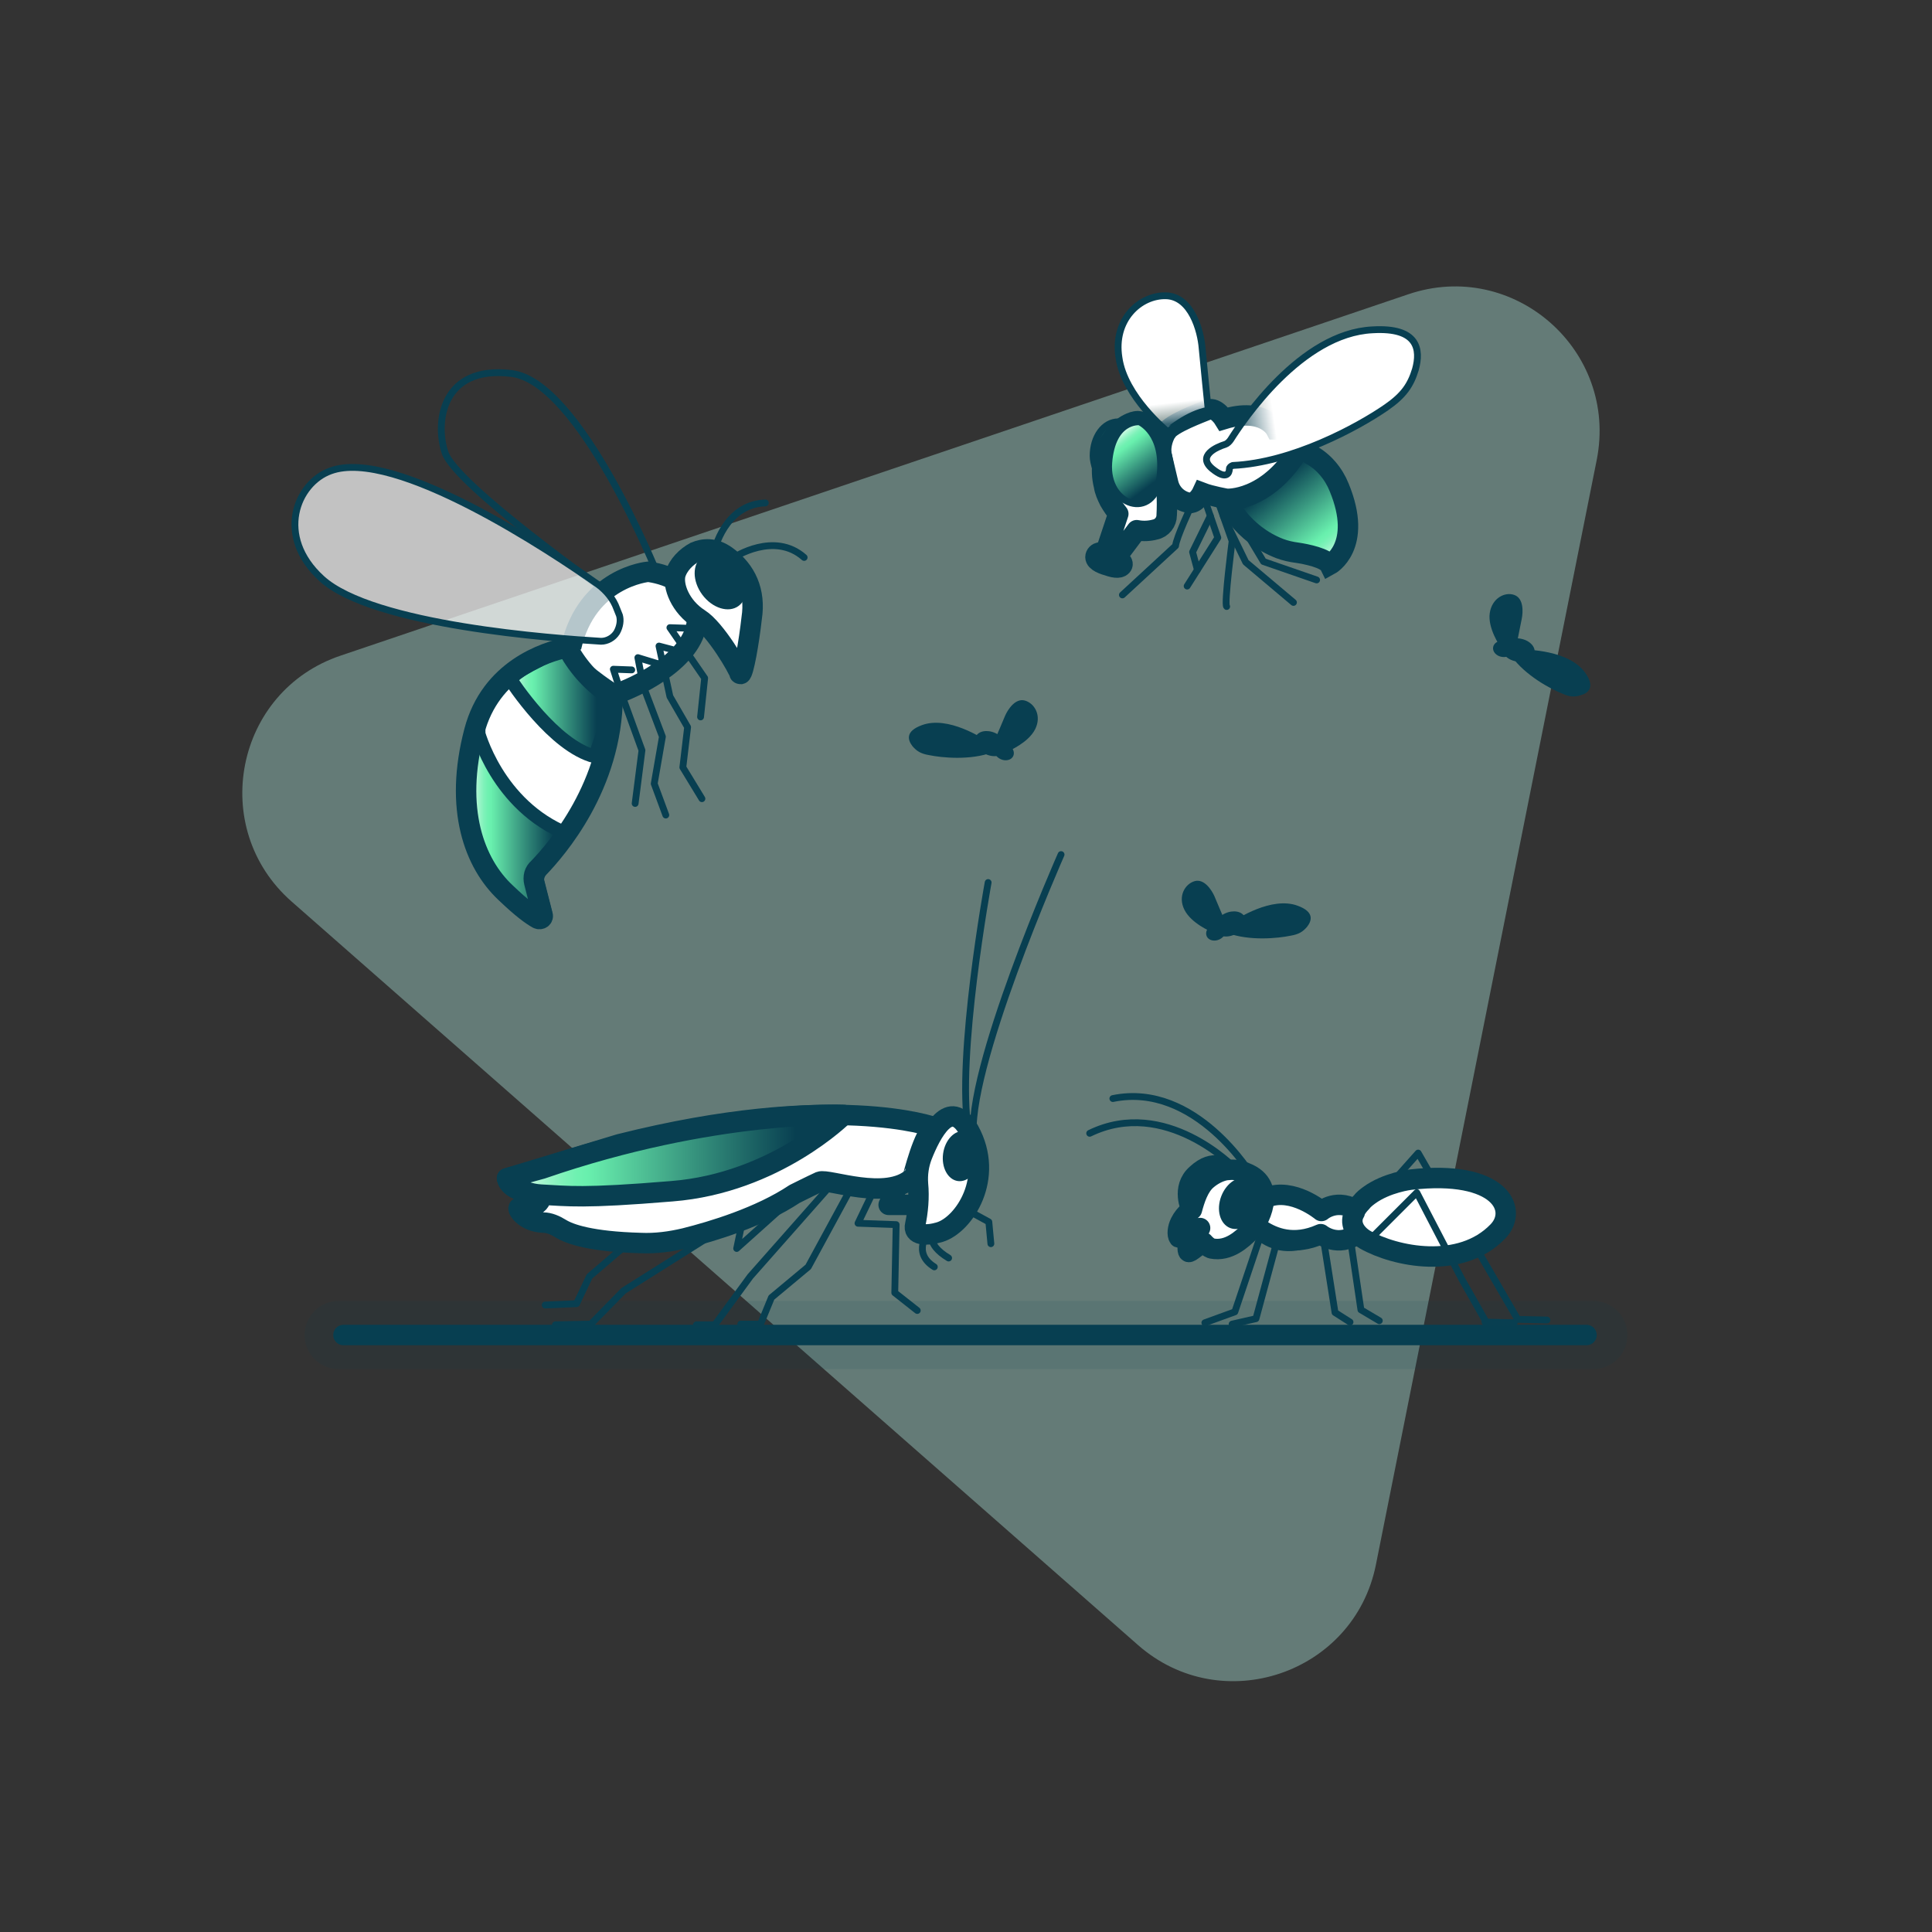 <?xml version="1.0" encoding="utf-8"?>
<!-- Generator: Adobe Illustrator 26.3.1, SVG Export Plug-In . SVG Version: 6.00 Build 0)  -->
<svg version="1.1" id="Layer_1" xmlns="http://www.w3.org/2000/svg" xmlns:xlink="http://www.w3.org/1999/xlink" x="0px" y="0px"
	 viewBox="0 0 283.5 283.5" enable-background="new 0 0 283.5 283.5" xml:space="preserve">
<rect x="0" y="0" width="283.5" height="283.5" fill="#333333" stroke="none"/>
<g>
	<rect x="0" y="0" opacity="0" fill="#FFFFFF" width="283.5" height="283.5"/>
	<path opacity="0.5" fill="#97C5BC" d="M234.3,67.5l-32.4,162.1c-3.2,16-22.6,22.6-34.9,11.8L42.8,132.3
		c-12.3-10.8-8.3-30.9,7.2-36.1l156.6-53C222.1,37.9,237.5,51.4,234.3,67.5z"/>
	<g>
		
			<line fill="#97C5BC" stroke="#083F51" stroke-width="3" stroke-linecap="round" stroke-linejoin="round" stroke-miterlimit="10" x1="50.4" y1="195.9" x2="232.8" y2="195.9"/>
		
			<line opacity="0.1" fill="#083F51" stroke="#083F51" stroke-width="10" stroke-linecap="round" stroke-linejoin="round" stroke-miterlimit="10" x1="49.7" y1="195.9" x2="233.8" y2="195.9"/>
	</g>
	<g>
		<g>
			
				<linearGradient id="SVGID_1_" gradientUnits="userSpaceOnUse" x1="-152.058" y1="82.073" x2="-141.412" y2="68.927" gradientTransform="matrix(-1 0 0 1 44.093 0)">
				<stop  offset="0" style="stop-color:#FFFFFF"/>
				<stop  offset="1.419409e-02" style="stop-color:#F1FEF7"/>
				<stop  offset="6.725432e-02" style="stop-color:#C1F9DD"/>
				<stop  offset="0.118" style="stop-color:#9BF5C9"/>
				<stop  offset="0.164" style="stop-color:#7FF2BA"/>
				<stop  offset="0.205" style="stop-color:#6FF1B1"/>
				<stop  offset="0.236" style="stop-color:#69F0AE"/>
				<stop  offset="0.552" style="stop-color:#37947E"/>
				<stop  offset="0.858" style="stop-color:#083F51"/>
			</linearGradient>
			<path fill="url(#SVGID_1_)" stroke="#083F51" stroke-width="3" stroke-miterlimit="10" d="M190.6,66c0.6,0.1,1.2,0.3,1.7,0.7
				c1.9,1,3.4,2.8,4.2,4.8c3.6,8.7-1.4,11.4-1.4,11.4c-0.5-1-3.4-1.6-4.8-1.8c-0.8-0.1-1.7-0.3-2.5-0.6c-5.7-2.2-7.8-7.1-7.8-7.1
				S185.9,73.8,190.6,66z"/>
			<path fill="#FFFFFF" stroke="#083F51" stroke-width="3" stroke-miterlimit="10" d="M171.2,63.3C171.2,63.3,171.3,63.3,171.2,63.3
				c0.8-1.2,4.9-2.7,6.1-3.2c1.2-0.4,2.3,1.4,2.3,1.4c5.9-1.8,7.6,1.5,7.6,1.5c4.3,0,3.4,2.9,3.4,2.9c-4.7,7.7-10.6,7.3-10.6,7.3
				s-2.3-0.4-3.6-0.9c0,0-0.6,1.3-1.6,1.5c-0.2,0-0.4,0-0.7-0.1c-1.4-0.4-2.4-1.5-2.7-2.9l-0.9-3.8
				C170.2,65.9,170.5,64.4,171.2,63.3z"/>
		</g>
		<path fill="none" stroke="#083F51" stroke-width="3" stroke-miterlimit="10" d="M161.6,69.1"/>
		<path fill="none" stroke="#083F51" stroke-linecap="round" stroke-linejoin="round" stroke-miterlimit="10" d="M174.9,74
			c0,0-2.3,4.9-2.4,6.1l-7.8,7.2"/>
		<polyline fill="none" stroke="#083F51" stroke-linecap="round" stroke-linejoin="round" stroke-miterlimit="10" points="
			176.5,72.5 178.7,78.9 174.2,86 		"/>
		<path fill="none" stroke="#083F51" stroke-linecap="round" stroke-linejoin="round" stroke-miterlimit="10" d="M178.6,73.2
			l2.2,6.2c0,0-1.2,9.3-0.8,9.6"/>
		<polyline fill="none" stroke="#083F51" stroke-linecap="round" stroke-linejoin="round" stroke-miterlimit="10" points="
			180.6,74.4 185.4,82.4 193.2,85.1 		"/>
		<polyline fill="none" stroke="#083F51" stroke-linecap="round" stroke-linejoin="round" stroke-miterlimit="10" points="
			177.6,75.7 175,81 175.7,83.6 		"/>
		<polyline fill="none" stroke="#083F51" stroke-linecap="round" stroke-linejoin="round" stroke-miterlimit="10" points="
			179.5,75.7 182.8,82.5 189.8,88.4 		"/>
		
			<linearGradient id="SVGID_00000155835974528030220480000005872622912394144148_" gradientUnits="userSpaceOnUse" x1="-125.894" y1="49.036" x2="-127.428" y2="62.208" gradientTransform="matrix(-1 0 0 1 44.093 0)">
			<stop  offset="8.011827e-02" style="stop-color:#FFFFFF"/>
			<stop  offset="0.769" style="stop-color:#FFFFFF"/>
			<stop  offset="1" style="stop-color:#FFFFFF;stop-opacity:0.2"/>
		</linearGradient>
		
			<path fill="url(#SVGID_00000155835974528030220480000005872622912394144148_)" stroke="#083F51" stroke-linecap="round" stroke-linejoin="round" stroke-miterlimit="10" d="
			M177.3,60.2c0,0-0.8-7.9-0.9-9.1c-0.2-2.6-1.6-7.6-5.3-7.7c-3.8-0.1-7.8,3.5-6.9,9.1c0.8,5.7,7.1,10.8,7.1,10.8
			S174.3,60.7,177.3,60.2z"/>
		
			<linearGradient id="SVGID_00000166643213869237845490000013200860010637003438_" gradientUnits="userSpaceOnUse" x1="-163.518" y1="56.587" x2="-132.933" y2="60.991" gradientTransform="matrix(-1 0 0 1 44.093 0)">
			<stop  offset="8.011827e-02" style="stop-color:#FFFFFF"/>
			<stop  offset="0.684" style="stop-color:#FFFFFF"/>
			<stop  offset="0.868" style="stop-color:#FFFFFF;stop-opacity:0.2"/>
		</linearGradient>
		
			<path fill="url(#SVGID_00000166643213869237845490000013200860010637003438_)" stroke="#083F51" stroke-linecap="round" stroke-linejoin="round" stroke-miterlimit="10" d="
			M177.9,68.8c2.1,1.7,2.5,0.6,2.5,0c0-0.2,0.2-0.4,0.5-0.5c8.7-0.4,18.3-5.6,22.5-8.5c2.6-1.8,3.6-3.3,4.3-5.6
			c0.8-2.9,0.4-6.2-6.3-5.8c-10.5,0.5-19.1,13.4-20.8,16.1c-0.2,0.3-0.5,0.6-0.8,0.7C178.5,65.6,175.6,66.9,177.9,68.8z"/>
		<path fill="none" stroke="#083F51" stroke-linecap="round" stroke-linejoin="round" stroke-miterlimit="10" d="M188.2,61.6"/>
		<g>
			
				<linearGradient id="SVGID_00000075126804508337720730000010418634545170753185_" gradientUnits="userSpaceOnUse" x1="-120.54" y1="66.876" x2="-116.358" y2="66.063" gradientTransform="matrix(-1 0 0 1 44.093 0)">
				<stop  offset="0" style="stop-color:#FFFFFF"/>
				<stop  offset="1.419409e-02" style="stop-color:#F1FEF7"/>
				<stop  offset="6.725432e-02" style="stop-color:#C1F9DD"/>
				<stop  offset="0.118" style="stop-color:#9BF5C9"/>
				<stop  offset="0.164" style="stop-color:#7FF2BA"/>
				<stop  offset="0.205" style="stop-color:#6FF1B1"/>
				<stop  offset="0.236" style="stop-color:#69F0AE"/>
				<stop  offset="0.552" style="stop-color:#37947E"/>
				<stop  offset="0.858" style="stop-color:#083F51"/>
			</linearGradient>
			
				<path fill="url(#SVGID_00000075126804508337720730000010418634545170753185_)" stroke="#083F51" stroke-linecap="round" stroke-linejoin="round" stroke-miterlimit="10" d="
				M161.9,71.4c-0.9-1.7-1.5-3.4-1.5-4.5c0-2.8,1.6-5,3.7-5c0.5,0,1,0.1,1.4,0.4c-0.7,0.4-1.3,0.9-1.3,0.9S160.6,66.2,161.9,71.4z"
				/>
			
				<path fill="#FFFFFF" stroke="#083F51" stroke-width="3" stroke-linecap="round" stroke-linejoin="round" stroke-miterlimit="10" d="
				M160.8,81.5c0.3-0.7,1.4-0.4,1.4-0.4l1.9-5.7c-0.4-0.5-0.9-1.2-1.3-1.9c-0.4-0.8-0.7-1.5-0.8-2.2c-1.3-5.2,2.3-8.2,2.3-8.2
				s0.5-0.5,1.3-0.9c0.4-0.2,0.9-0.4,1.4-0.4c0.6,0,1.2,0.6,1.7,1.3c0.9,1.2,1.5,2.5,1.8,3.9c0.8,3.7,0.8,6.8,0.7,8.6
				c0,1-0.7,1.9-1.7,2.1c-0.7,0.2-1.7,0.3-2.7,0.1c0,0,0,0,0,0l-3,4c0,0,1.1,0.6,0.9,1.1c-0.2,0.5-1,0.5-2.1,0.1
				C161.5,82.7,160.5,82.2,160.8,81.5z"/>
		</g>
		
			<linearGradient id="SVGID_00000168077011621404042860000016774179103728262555_" gradientUnits="userSpaceOnUse" x1="-119.275" y1="63.772" x2="-125.72" y2="72.324" gradientTransform="matrix(-1 0 0 1 44.093 0)">
			<stop  offset="0" style="stop-color:#FFFFFF"/>
			<stop  offset="1.419409e-02" style="stop-color:#F1FEF7"/>
			<stop  offset="6.725432e-02" style="stop-color:#C1F9DD"/>
			<stop  offset="0.118" style="stop-color:#9BF5C9"/>
			<stop  offset="0.164" style="stop-color:#7FF2BA"/>
			<stop  offset="0.205" style="stop-color:#6FF1B1"/>
			<stop  offset="0.236" style="stop-color:#69F0AE"/>
			<stop  offset="0.552" style="stop-color:#37947E"/>
			<stop  offset="0.858" style="stop-color:#083F51"/>
		</linearGradient>
		
			<path fill="url(#SVGID_00000168077011621404042860000016774179103728262555_)" stroke="#083F51" stroke-linecap="round" stroke-linejoin="round" stroke-miterlimit="10" d="
			M167.2,61.9c0,0-4-0.4-4.5,6s6.7,8.6,7.5,2.1C171,63.5,167.2,61.9,167.2,61.9z"/>
	</g>
	<g>
		<path fill="#FFFFFF" stroke="#083F51" stroke-width="3" stroke-miterlimit="10" d="M90.2,101.9c2.7-0.9,11-4.6,12-10.2
			c1.3-7-7.1-7.8-7.1-7.8s-9,0.8-11.3,11.1"/>
		<path fill="#FFFFFF" d="M83.2,95C80,95.7,72,98.2,69.6,107.3c-3,11.4,0,19.4,4.6,23.7c2.4,2.3,3.8,3.3,4.7,3.8
			c0.4,0.2,0.9-0.1,0.7-0.6l-1.2-4.7c-0.2-0.8,0-1.6,0.6-2.1c2.7-2.8,10.8-12.1,10.9-25.2l-0.3-0.2c-2.6-1.7-4.7-4-6.2-6.7L83.2,95z
			"/>
		
			<linearGradient id="SVGID_00000057132747358311673010000008594102123582836111_" gradientUnits="userSpaceOnUse" x1="68.567" y1="121.146" x2="83.302" y2="121.146">
			<stop  offset="0" style="stop-color:#FFFFFF"/>
			<stop  offset="1.419409e-02" style="stop-color:#F1FEF7"/>
			<stop  offset="6.725432e-02" style="stop-color:#C1F9DD"/>
			<stop  offset="0.118" style="stop-color:#9BF5C9"/>
			<stop  offset="0.164" style="stop-color:#7FF2BA"/>
			<stop  offset="0.205" style="stop-color:#6FF1B1"/>
			<stop  offset="0.236" style="stop-color:#69F0AE"/>
			<stop  offset="0.552" style="stop-color:#37947E"/>
			<stop  offset="0.858" style="stop-color:#083F51"/>
		</linearGradient>
		
			<path fill="url(#SVGID_00000057132747358311673010000008594102123582836111_)" stroke="#083F51" stroke-width="2" stroke-miterlimit="10" d="
			M83.3,122.4c0.4,0.2-3.1,4.4-3.8,5.1c-0.5,0.6-0.8,1.4-0.6,2.1l1.2,4.7c0.1,0.4-0.4,0.8-0.7,0.6c-0.8-0.5-2.3-1.5-4.7-3.8
			c-4.6-4.3-8.4-14.4-4.6-23.9C70.1,107.3,72.9,118.2,83.3,122.4z"/>
		<polyline fill="none" stroke="#083F51" stroke-linecap="round" stroke-linejoin="round" stroke-miterlimit="10" points="
			93.2,117.9 94.2,110.1 91,101.3 90,98.2 92.7,98.3 		"/>
		<polyline fill="none" stroke="#083F51" stroke-linecap="round" stroke-linejoin="round" stroke-miterlimit="10" points="
			97.7,119.6 96,115 97.2,108.1 94.4,100.7 93.6,96.5 97.2,97.6 		"/>
		<polyline fill="none" stroke="#083F51" stroke-linecap="round" stroke-linejoin="round" stroke-miterlimit="10" points="
			101.3,92.2 98.3,92.1 103.4,99.5 102.8,105.2 		"/>
		<polyline fill="none" stroke="#083F51" stroke-linecap="round" stroke-linejoin="round" stroke-miterlimit="10" points="
			98.6,95.3 96.7,94.8 98.3,102.2 100.9,106.7 100.2,112.6 103,117.2 		"/>
		<path fill="#FFFFFF" stroke="#083F51" stroke-width="3" stroke-miterlimit="10" d="M108.7,98.9c-0.2,0-0.2-0.1-0.2-0.1
			c-0.1-0.6-3.5-6.5-5.9-8c-2.8-1.8-3.9-4.8-3.5-6.5c0.4-1.4,1.6-2.6,2.9-3.3c1.2-0.5,2.8-0.7,4.6,0.6c2.9,2.1,4.3,5.2,3.7,9.1
			C109.9,94.3,109.1,98.8,108.7,98.9z"/>
		<path fill="none" stroke="#083F51" stroke-linecap="round" stroke-linejoin="round" stroke-miterlimit="10" d="M77.2,107.7"/>
		<path fill="none" stroke="#083F51" stroke-linecap="round" stroke-linejoin="round" stroke-miterlimit="10" d="M75.3,99.3"/>
		<path fill="none" stroke="#083F51" stroke-linecap="round" stroke-linejoin="round" stroke-miterlimit="10" d="M104.8,80.9
			c0,0,1.5-6.9,7.5-7.1"/>
		<path fill="none" stroke="#083F51" stroke-linecap="round" stroke-linejoin="round" stroke-miterlimit="10" d="M107.7,81.8
			c0,0,5.9-3.9,10.3,0"/>
		<path fill="none" stroke="#083F51" stroke-miterlimit="10" d="M96.5,84.3c0,0-11.4-28.4-21.5-29.5c-10.1-1.2-11.2,7.1-9.7,11.6
			C66.8,71.1,89,86.8,89,86.8S92.5,83.4,96.5,84.3z"/>
		<path opacity="0.7" fill="#FFFFFF" d="M90.5,92.8c-0.5,0.8-1.4,1.3-2.3,1.3c-6.7-0.4-33.5-2.3-41-9.2c-6.8-6.2-3.7-14,1.3-15.8
			c9.4-3.5,32.5,11.9,39.3,16.7c1.2,0.9,2.2,2.1,2.7,3.5l0.4,1C91.1,91,91,91.9,90.5,92.8L90.5,92.8z"/>
		<path fill="none" stroke="#083F51" stroke-linecap="round" stroke-linejoin="round" stroke-miterlimit="10" d="M90.5,92.8
			c-0.5,0.8-1.4,1.3-2.3,1.3c-6.7-0.4-33.5-2.3-41-9.2c-6.8-6.2-3.7-14,1.3-15.8c9.4-3.5,32.5,11.9,39.3,16.7
			c1.2,0.9,2.2,2.1,2.7,3.5l0.4,1C91.1,91,91,91.9,90.5,92.8L90.5,92.8z"/>
		
			<ellipse transform="matrix(0.803 -0.596 0.596 0.803 -30.073 79.719)" fill="#083F51" cx="105.7" cy="85.4" rx="3.3" ry="4.5"/>
		<path fill="none" stroke="#083F51" stroke-linecap="round" stroke-linejoin="round" stroke-miterlimit="10" d="M66.3,59.6"/>
		<path fill="none" stroke="#083F51" stroke-linecap="round" stroke-linejoin="round" stroke-miterlimit="10" d="M82.6,66.6"/>
		<path fill="none" stroke="#083F51" stroke-linecap="round" stroke-linejoin="round" stroke-miterlimit="10" d="M94,84.3"/>
		<path fill="none" stroke="#083F51" stroke-linecap="round" stroke-linejoin="round" stroke-miterlimit="10" d="M81.1,70.2"/>
		<path fill="none" stroke="#083F51" stroke-linecap="round" stroke-linejoin="round" stroke-miterlimit="10" d="M91.4,84.5"/>
		<path fill="none" stroke="#083F51" stroke-linecap="round" stroke-linejoin="round" stroke-miterlimit="10" d="M73.5,72.6"/>
		<path fill="none" stroke="#083F51" stroke-linecap="round" stroke-linejoin="round" stroke-miterlimit="10" d="M85.6,76.5"/>
		<path fill="none" stroke="#083F51" stroke-linecap="round" stroke-linejoin="round" stroke-miterlimit="10" d="M88.3,75.4"/>
		<path fill="none" stroke="#083F51" stroke-linecap="round" stroke-linejoin="round" stroke-miterlimit="10" d="M76.2,63.6"/>
		
			<linearGradient id="SVGID_00000080900729127322693350000006266710700534301827_" gradientUnits="userSpaceOnUse" x1="74.691" y1="103.278" x2="89.647" y2="103.278">
			<stop  offset="0" style="stop-color:#FFFFFF"/>
			<stop  offset="1.419409e-02" style="stop-color:#F1FEF7"/>
			<stop  offset="6.725432e-02" style="stop-color:#C1F9DD"/>
			<stop  offset="0.118" style="stop-color:#9BF5C9"/>
			<stop  offset="0.164" style="stop-color:#7FF2BA"/>
			<stop  offset="0.205" style="stop-color:#6FF1B1"/>
			<stop  offset="0.236" style="stop-color:#69F0AE"/>
			<stop  offset="0.552" style="stop-color:#37947E"/>
			<stop  offset="0.858" style="stop-color:#083F51"/>
		</linearGradient>
		
			<path fill="url(#SVGID_00000080900729127322693350000006266710700534301827_)" stroke="#083F51" stroke-width="2" stroke-miterlimit="10" d="
			M74.7,99.4c0.5,0.8,6.6,10.1,12.6,11.6c0,0,2.7-7.2,2.4-9.9c0,0-5.2-3.4-6.2-5.5c-0.5-1.2-7.9,3.2-8.7,3.7
			C74.7,99.4,74.7,99.4,74.7,99.4z"/>
		<path fill="none" stroke="#083F51" stroke-width="3" stroke-miterlimit="10" d="M83.2,95C80,95.7,72,98.2,69.6,107.3
			c-3,11.4,0,19.4,4.6,23.7c2.4,2.3,3.8,3.3,4.7,3.8c0.4,0.2,0.9-0.1,0.7-0.6l-1.2-4.7c-0.2-0.8,0-1.6,0.6-2.1
			c2.7-2.8,10.8-12.1,10.9-25.2l-0.3-0.2c-2.6-1.7-4.7-4-6.2-6.7L83.2,95z"/>
	</g>
	<g>
		<path fill="#FFFFFF" stroke="#083F51" stroke-width="3" stroke-miterlimit="10" d="M134.7,173.7c-0.1-1.4,0.1-2.8,0.6-4.1
			c1.3-3.3,4.1-8.8,6.9-3.7c3.8,6.9-0.7,13.8-4.3,14.9c-2,0.6-4,0.5-3.6-1.1C134.7,177.8,134.9,175.7,134.7,173.7L134.7,173.7z"/>
		
			<ellipse transform="matrix(0.138 -0.99 0.99 0.138 -46.325 286.026)" fill="#083F51" cx="141.2" cy="169.6" rx="3.7" ry="2.7"/>
		<path fill="none" stroke="#083F51" stroke-linecap="round" stroke-linejoin="round" stroke-miterlimit="10" d="M142.1,165.9
			c-1.8-10.7,2.9-36.4,2.9-36.4"/>
		<path fill="none" stroke="#083F51" stroke-linecap="round" stroke-linejoin="round" stroke-miterlimit="10" d="M155.7,125.4
			c0,0-14.2,32.1-12.8,41.9"/>
		
			<path fill="#FFFFFF" stroke="#083F51" stroke-width="3" stroke-linecap="round" stroke-linejoin="round" stroke-miterlimit="10" d="
			M137.1,165.4c0,0-14.8-5.4-46.2,2.5l-16.5,5c0,0,0,2,4.9,2.4c0,0,0.7,2-3.1,1.9c-0.5,0,0.7,2.1,3.5,2.2c0.9,0,1.8,0.4,2.6,0.9
			c1.3,0.8,4.4,1.9,11.7,2.1c2.2,0.1,4.4-0.2,6.5-0.7c4-1,11-3.1,16.1-6.5c0,0,2.6-1.3,3.7-1.8c1.2-0.5,9.8,2.9,13.6-0.6
			C134,172.7,135.5,166.2,137.1,165.4z"/>
		<polyline fill="none" stroke="#083F51" stroke-linecap="round" stroke-linejoin="round" stroke-miterlimit="10" points="
			106.9,179.7 91.5,189.4 86.7,194.3 81.5,194.4 		"/>
		<polyline fill="none" stroke="#083F51" stroke-linecap="round" stroke-linejoin="round" stroke-miterlimit="10" points="92,182.6 
			86.5,187.3 84.6,191.3 80,191.5 		"/>
		
			<polyline fill="none" stroke="#083F51" stroke-width="3" stroke-linecap="round" stroke-linejoin="round" stroke-miterlimit="10" points="
			131.7,174.1 130.4,176.8 134.4,176.8 		"/>
		<polyline fill="none" stroke="#083F51" stroke-linecap="round" stroke-linejoin="round" stroke-miterlimit="10" points="
			141.8,177.5 145.1,179.3 145.4,182.5 		"/>
		<polyline fill="none" stroke="#083F51" stroke-linecap="round" stroke-linejoin="round" stroke-miterlimit="10" points="
			109,178.9 108.1,183.2 117.7,174.6 		"/>
		<polyline fill="none" stroke="#083F51" stroke-linecap="round" stroke-linejoin="round" stroke-miterlimit="10" points="
			128.3,174.5 125.9,179.5 131.5,179.7 131.3,189.7 134.6,192.3 		"/>
		<path fill="none" stroke="#083F51" stroke-linecap="round" stroke-linejoin="round" stroke-miterlimit="10" d="M136.3,180.7
			c0,0-2.6,3.1,0.8,5.2"/>
		<path fill="none" stroke="#083F51" stroke-linecap="round" stroke-linejoin="round" stroke-miterlimit="10" d="M136.9,180.7
			c0,0-1.2,1.8,2.3,3.9"/>
		<polyline fill="none" stroke="#083F51" stroke-linecap="round" stroke-linejoin="round" stroke-miterlimit="10" points="
			124.9,174.3 118.6,185.9 113.2,190.4 111.6,194.3 108.7,194.3 		"/>
		<polyline fill="none" stroke="#083F51" stroke-linecap="round" stroke-linejoin="round" stroke-miterlimit="10" points="
			122.2,173.6 110.1,187.3 104.9,194.4 102.2,194.4 		"/>
		
			<linearGradient id="SVGID_00000098925315886263134330000008348997457255282826_" gradientUnits="userSpaceOnUse" x1="74.475" y1="169.531" x2="123.794" y2="169.531">
			<stop  offset="0" style="stop-color:#FFFFFF"/>
			<stop  offset="1.419409e-02" style="stop-color:#F1FEF7"/>
			<stop  offset="6.725432e-02" style="stop-color:#C1F9DD"/>
			<stop  offset="0.118" style="stop-color:#9BF5C9"/>
			<stop  offset="0.164" style="stop-color:#7FF2BA"/>
			<stop  offset="0.205" style="stop-color:#6FF1B1"/>
			<stop  offset="0.236" style="stop-color:#69F0AE"/>
			<stop  offset="0.552" style="stop-color:#37947E"/>
			<stop  offset="0.858" style="stop-color:#083F51"/>
		</linearGradient>
		
			<path fill="url(#SVGID_00000098925315886263134330000008348997457255282826_)" stroke="#083F51" stroke-width="3" stroke-linecap="round" stroke-linejoin="round" stroke-miterlimit="10" d="
			M79.4,175.3c4,0.2,6,0.6,19.2-0.5c15.2-1.2,25.2-11.2,25.2-11.2s-19.1-0.8-44.3,7.9l-5.1,1.4C74.5,172.9,75.8,175.1,79.4,175.3z"
			/>
	</g>
	<g>
		<path fill="#083F51" d="M179.6,134.8c0,0-1.2-2.8-1.4-3.3c-0.4-0.9-1.5-2.6-2.9-2.2c-1.4,0.4-2.5,2.2-1.5,4.2s3.9,3.2,3.9,3.2
			S178.5,135.4,179.6,134.8z"/>
		<path fill="#083F51" d="M179,136.6c0.5,0.9,0.8,0.6,0.9,0.4c0-0.1,0.1-0.1,0.2-0.1c3.2,1.2,7.4,0.8,9.3,0.4
			c1.2-0.2,1.8-0.6,2.4-1.3c0.7-0.9,1.1-2.2-1.4-3.1c-3.8-1.4-8.9,1.9-9.9,2.6c-0.1,0.1-0.3,0.1-0.4,0.1
			C179.6,135.5,178.4,135.6,179,136.6z"/>
		
			<ellipse transform="matrix(0.903 -0.43 0.43 0.903 -41.485 89.942)" fill="#083F51" cx="178.4" cy="136.8" rx="1.5" ry="1.2"/>
		
			<ellipse transform="matrix(0.908 -0.42 0.42 0.908 -40.278 88.221)" fill="#083F51" cx="180.4" cy="135.6" rx="2.4" ry="1.7"/>
	</g>
	<g>
		<path fill="#083F51" d="M146.1,108.3c0,0,1.2-2.8,1.4-3.3c0.4-0.9,1.5-2.6,2.9-2.2c1.4,0.4,2.5,2.2,1.5,4.2c-1,2-3.9,3.2-3.9,3.2
			S147.1,108.9,146.1,108.3z"/>
		<path fill="#083F51" d="M146.7,110.1c-0.5,0.9-0.8,0.6-0.9,0.4c0-0.1-0.1-0.1-0.2-0.1c-3.2,1.2-7.4,0.8-9.3,0.4
			c-1.2-0.2-1.8-0.6-2.4-1.3c-0.7-0.9-1.1-2.2,1.4-3.1c3.8-1.4,8.9,1.9,9.9,2.6c0.1,0.1,0.3,0.1,0.4,0.1
			C146,109,147.2,109.1,146.7,110.1z"/>
		
			<ellipse transform="matrix(0.43 -0.903 0.903 0.43 -15.616 195.887)" fill="#083F51" cx="147.3" cy="110.3" rx="1.2" ry="1.5"/>
		
			<ellipse transform="matrix(0.42 -0.908 0.908 0.42 -14.739 195.227)" fill="#083F51" cx="145.3" cy="109.1" rx="1.7" ry="2.4"/>
	</g>
	<g>
		<path fill="#083F51" d="M222.6,94.3c0,0,0.6-3,0.7-3.5c0.2-1,0.3-3-1.1-3.5s-3.3,0.5-3.6,2.7c-0.3,2.2,1.5,4.8,1.5,4.8
			S221.4,94.2,222.6,94.3z"/>
		<path fill="#083F51" d="M221.1,95.4c-0.1,1.1,0.3,0.9,0.5,0.8c0.1,0,0.2,0,0.2,0.1c2,2.8,5.7,4.8,7.5,5.5c1.1,0.5,1.8,0.5,2.7,0.2
			c1.1-0.3,2.1-1.2,0.6-3.3c-2.4-3.3-8.4-3.4-9.7-3.4c-0.1,0-0.3,0-0.4-0.1C222.2,95,221.2,94.3,221.1,95.4z"/>
		
			<ellipse transform="matrix(0.151 -0.989 0.989 0.151 93.032 298.894)" fill="#083F51" cx="220.5" cy="95.3" rx="1.2" ry="1.5"/>
		
			<ellipse transform="matrix(0.162 -0.987 0.987 0.162 92.556 299.837)" fill="#083F51" cx="222.8" cy="95.4" rx="1.7" ry="2.4"/>
	</g>
	<g>
		<path fill="none" stroke="#083F51" stroke-linecap="round" stroke-linejoin="round" stroke-miterlimit="10" d="M175.6,193.7"/>
		
			<path fill="#FFFFFF" stroke="#083F51" stroke-width="3" stroke-linecap="round" stroke-linejoin="round" stroke-miterlimit="10" d="
			M185,180.6c1.8,1.1,3.5,2.4,8,0.6"/>
		
			<path fill="#FFFFFF" stroke="#083F51" stroke-width="3" stroke-linecap="round" stroke-linejoin="round" stroke-miterlimit="10" d="
			M193,177.8"/>
		<polyline fill="none" stroke="#083F51" stroke-linecap="round" stroke-linejoin="round" stroke-miterlimit="10" points="
			198.1,181.4 199.7,192.2 202.4,193.8 		"/>
		<polyline fill="none" stroke="#083F51" stroke-linecap="round" stroke-linejoin="round" stroke-miterlimit="10" points="
			194.2,181.8 195.9,192.6 198.1,194 		"/>
		
			<line fill="none" stroke="#083F51" stroke-linecap="round" stroke-linejoin="round" stroke-miterlimit="10" x1="217.9" y1="194" x2="222.2" y2="194.1"/>
		<polyline fill="none" stroke="#083F51" stroke-linecap="round" stroke-linejoin="round" stroke-miterlimit="10" points="
			185,181.2 181.2,192.5 176.8,194.1 		"/>
		<polyline fill="none" stroke="#083F51" stroke-linecap="round" stroke-linejoin="round" stroke-miterlimit="10" points="
			180.8,194.3 184.3,193.5 187.9,180.2 		"/>
		
			<path fill="#FFFFFF" stroke="#083F51" stroke-width="3" stroke-linecap="round" stroke-linejoin="round" stroke-miterlimit="10" d="
			M199.4,177.8C199.4,177.8,202.4,180,199.4,177.8c-3.1-2.2-5.5-0.1-5.5-0.1s-4.2-3.5-8-2c0,0-0.2,0.1-0.5,0.2
			c-1.7,0.8-1.9,3.5-0.3,4.6c0,0,0,0,0,0c1.7,1.1,4.7,2.4,8.7,0.6c0,0,2.5,2.1,5.5-0.1c3.1-2.2,0,0,0,0"/>
		
			<path fill="#FFFFFF" stroke="#083F51" stroke-width="3" stroke-linecap="round" stroke-linejoin="round" stroke-miterlimit="10" d="
			M200.3,181.9c4.4,2.5,14,4.5,19.5-1.2c3.1-3.2,0.3-9.1-12.8-7.6c0,0-3.5,0.4-6.1,2.3c-0.4,0.3-0.8,0.6-1.1,1
			c-0.4,0.4-0.8,0.9-1,1.4c0,0,0,0,0,0.1C197.9,179.4,198.8,181,200.3,181.9z"/>
		<polyline fill="none" stroke="#083F51" stroke-linecap="round" stroke-linejoin="round" stroke-miterlimit="10" points="
			201.1,181.8 207.9,175 214.5,187.7 217.9,193.7 		"/>
		<polyline fill="none" stroke="#083F51" stroke-linecap="round" stroke-linejoin="round" stroke-miterlimit="10" points="
			204,173.8 208.1,169.2 210,172.5 		"/>
		<polyline fill="none" stroke="#083F51" stroke-linecap="round" stroke-linejoin="round" stroke-miterlimit="10" points="
			216.5,182.9 222.7,193.6 227,193.7 		"/>
		<g>
			
				<linearGradient id="SVGID_00000156579236283510474050000005266287033203244460_" gradientUnits="userSpaceOnUse" x1="-163.129" y1="172.708" x2="-156.843" y2="175.121" gradientTransform="matrix(-1 0 0 1 17.11 0)">
				<stop  offset="0" style="stop-color:#FFFFFF"/>
				<stop  offset="1.419409e-02" style="stop-color:#F1FEF7"/>
				<stop  offset="6.725432e-02" style="stop-color:#C1F9DD"/>
				<stop  offset="0.118" style="stop-color:#9BF5C9"/>
				<stop  offset="0.164" style="stop-color:#7FF2BA"/>
				<stop  offset="0.205" style="stop-color:#6FF1B1"/>
				<stop  offset="0.236" style="stop-color:#69F0AE"/>
				<stop  offset="0.552" style="stop-color:#37947E"/>
				<stop  offset="0.858" style="stop-color:#083F51"/>
			</linearGradient>
			
				<path fill="url(#SVGID_00000156579236283510474050000005266287033203244460_)" stroke="#083F51" stroke-width="3" stroke-linecap="round" stroke-linejoin="round" stroke-miterlimit="10" d="
				M174.8,177.4c0,0-1.5-3.1,0.8-5.1c2.6-2.4,4.2-0.7,4.2-0.7l0,0c-1.2,0.2-2.1,0.8-2.8,1.4C175.9,174,175.3,175.9,174.8,177.4z"/>
			
				<path fill="#FFFFFF" stroke="#083F51" stroke-width="3" stroke-linecap="round" stroke-linejoin="round" stroke-miterlimit="10" d="
				M173.2,179.4c0.7-1.4,1.7-1.9,1.7-1.9c0.4-1.5,1-3.4,2.2-4.4c0.7-0.6,1.7-1.2,2.8-1.4c0.9-0.1,1.8-0.1,2.9,0.4
				c4.9,1.9,1.8,7.5,0.6,8.6c-1.1,1.1-3.1,3-5.6,2.5c0,0-0.5-0.1-1.2-0.9c-0.7,0.3-2,1.6-2.2,1.4c-0.2-0.2-0.1-1.1,0-1.3
				c0.2-0.7,1.1-1.9,1.7-2.2c-0.3,0.1-0.2,0.1-1,0.7c-0.6,0.4-1.9,0.8-2.1,0.7C172.7,181.2,172.8,180.2,173.2,179.4z"/>
		</g>
		<path fill="none" stroke="#083F51" stroke-linecap="round" stroke-linejoin="round" stroke-miterlimit="10" d="M181.1,171.3
			c0,0-10.1-10.4-21.2-5"/>
		<path fill="none" stroke="#083F51" stroke-linecap="round" stroke-linejoin="round" stroke-miterlimit="10" d="M183.8,172.6
			c0,0-8.3-13.9-20.5-11.4"/>
		
			<ellipse transform="matrix(0.361 -0.932 0.932 0.361 -48.413 282.528)" fill="#083F51" cx="182.1" cy="176.6" rx="3.9" ry="2.9"/>
	</g>
</g>
</svg>
